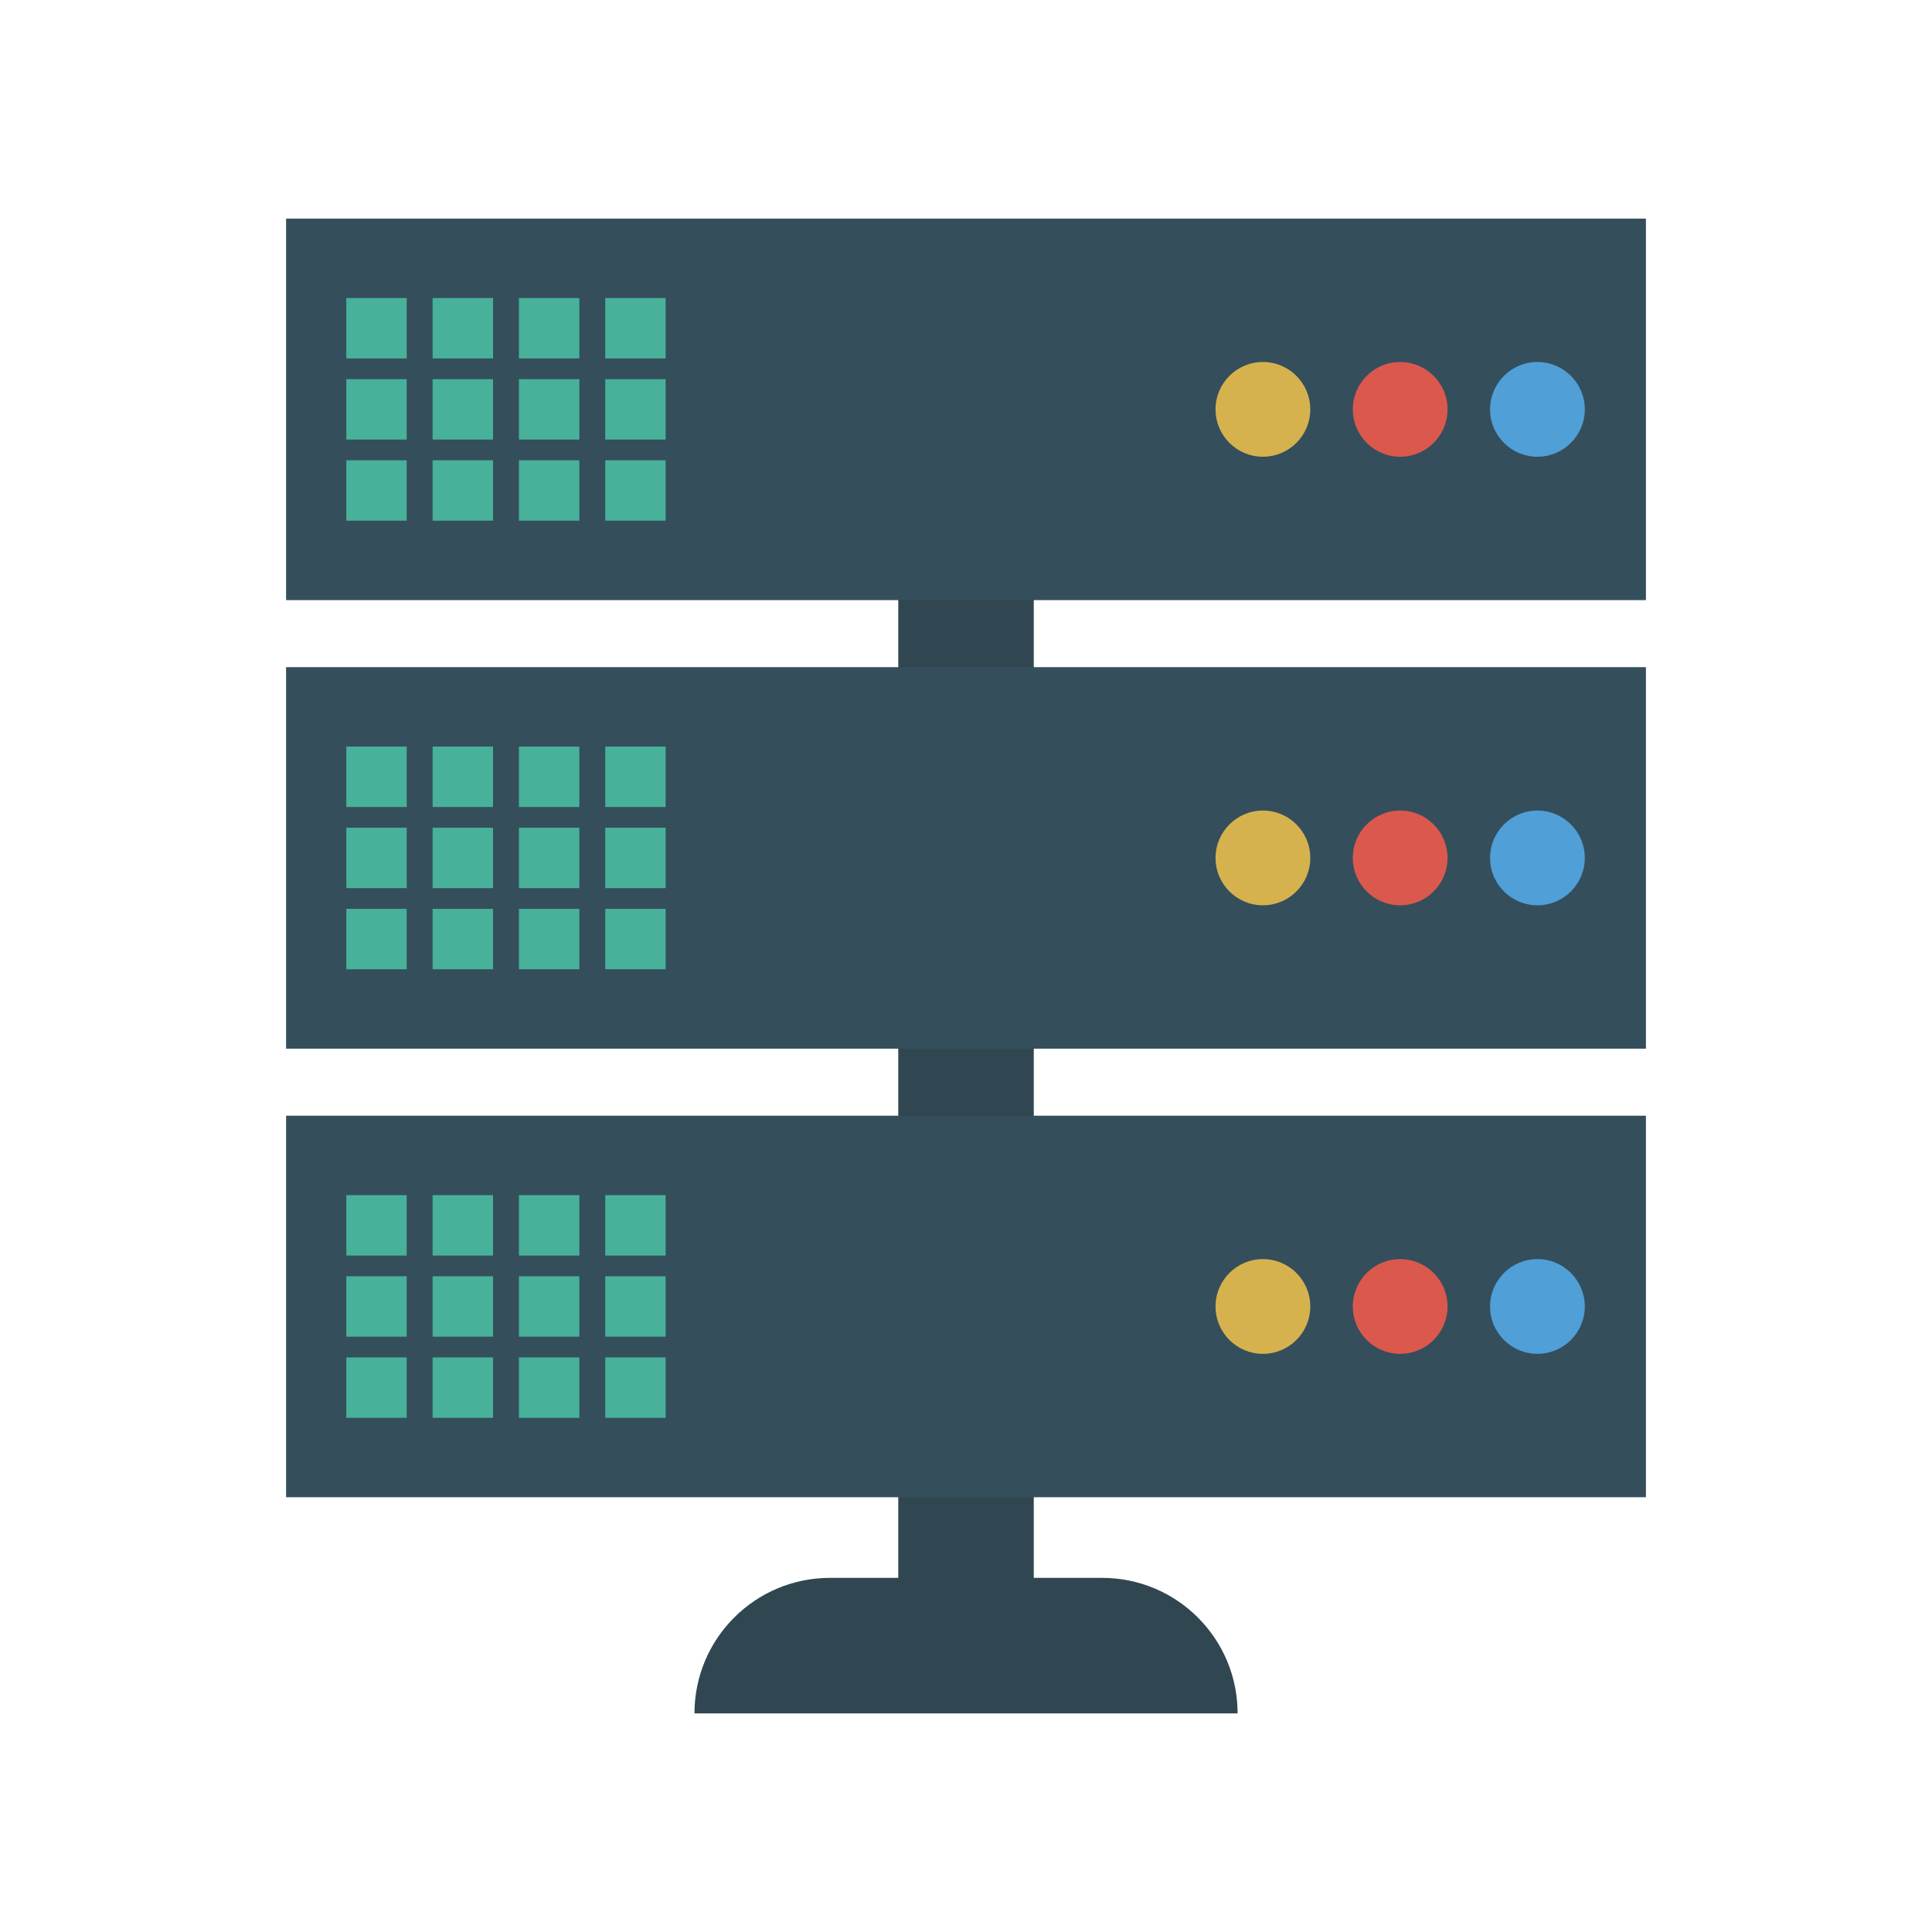 <svg enable-background="new 0 0 100 100" height="512" viewBox="0 0 100 100" width="512" xmlns="http://www.w3.org/2000/svg"><path d="m57.042 81.67h-3.534v-62.045h-7.014v62.045h-3.534c-3.874 0-7.014 3.14-7.014 7.014h28.112c0-3.874-3.14-7.014-7.014-7.014z" fill="#304651"/><path d="m14.808 11.315h70.385v19.747h-70.385z" fill="#344e5c"/><g fill="#48b19a"><path d="m17.925 15.426h3.127v3.127h-3.127z"/><path d="m22.392 15.426h3.127v3.127h-3.127z"/><path d="m26.86 15.426h3.127v3.127h-3.127z"/><path d="m31.327 15.426h3.127v3.127h-3.127z"/><path d="m17.925 19.625h3.127v3.127h-3.127z"/><path d="m22.392 19.625h3.127v3.127h-3.127z"/><path d="m26.86 19.625h3.127v3.127h-3.127z"/><path d="m31.327 19.625h3.127v3.127h-3.127z"/><path d="m17.925 23.824h3.127v3.127h-3.127z"/><path d="m22.392 23.824h3.127v3.127h-3.127z"/><path d="m26.86 23.824h3.127v3.127h-3.127z"/><path d="m31.327 23.824h3.127v3.127h-3.127z"/></g><circle cx="79.577" cy="21.189" fill="#509fd7" r="2.452"/><circle cx="72.473" cy="21.189" fill="#db584d" r="2.452"/><circle cx="65.368" cy="21.189" fill="#d6b24e" r="2.452"/><path d="m14.808 34.532h70.385v19.747h-70.385z" fill="#344e5c"/><g fill="#48b19a"><path d="m17.925 38.643h3.127v3.127h-3.127z"/><path d="m22.392 38.643h3.127v3.127h-3.127z"/><path d="m26.86 38.643h3.127v3.127h-3.127z"/><path d="m31.327 38.643h3.127v3.127h-3.127z"/><path d="m17.925 42.842h3.127v3.127h-3.127z"/><path d="m22.392 42.842h3.127v3.127h-3.127z"/><path d="m26.86 42.842h3.127v3.127h-3.127z"/><path d="m31.327 42.842h3.127v3.127h-3.127z"/><path d="m17.925 47.042h3.127v3.127h-3.127z"/><path d="m22.392 47.042h3.127v3.127h-3.127z"/><path d="m26.86 47.042h3.127v3.127h-3.127z"/><path d="m31.327 47.042h3.127v3.127h-3.127z"/></g><circle cx="79.577" cy="44.406" fill="#509fd7" r="2.452"/><circle cx="72.473" cy="44.406" fill="#db584d" r="2.452"/><circle cx="65.368" cy="44.406" fill="#d6b24e" r="2.452"/><path d="m14.808 57.749h70.385v19.747h-70.385z" fill="#344e5c"/><path d="m17.925 61.86h3.127v3.127h-3.127z" fill="#48b19a"/><path d="m22.392 61.86h3.127v3.127h-3.127z" fill="#48b19a"/><path d="m26.86 61.86h3.127v3.127h-3.127z" fill="#48b19a"/><path d="m31.327 61.86h3.127v3.127h-3.127z" fill="#48b19a"/><path d="m17.925 66.059h3.127v3.127h-3.127z" fill="#48b19a"/><path d="m22.392 66.059h3.127v3.127h-3.127z" fill="#48b19a"/><path d="m26.86 66.059h3.127v3.127h-3.127z" fill="#48b19a"/><path d="m31.327 66.059h3.127v3.127h-3.127z" fill="#48b19a"/><path d="m17.925 70.259h3.127v3.127h-3.127z" fill="#48b19a"/><path d="m22.392 70.259h3.127v3.127h-3.127z" fill="#48b19a"/><path d="m26.86 70.259h3.127v3.127h-3.127z" fill="#48b19a"/><path d="m31.327 70.259h3.127v3.127h-3.127z" fill="#48b19a"/><circle cx="79.577" cy="67.623" fill="#509fd7" r="2.452"/><circle cx="72.473" cy="67.623" fill="#db584d" r="2.452"/><circle cx="65.368" cy="67.623" fill="#d6b24e" r="2.452"/></svg>